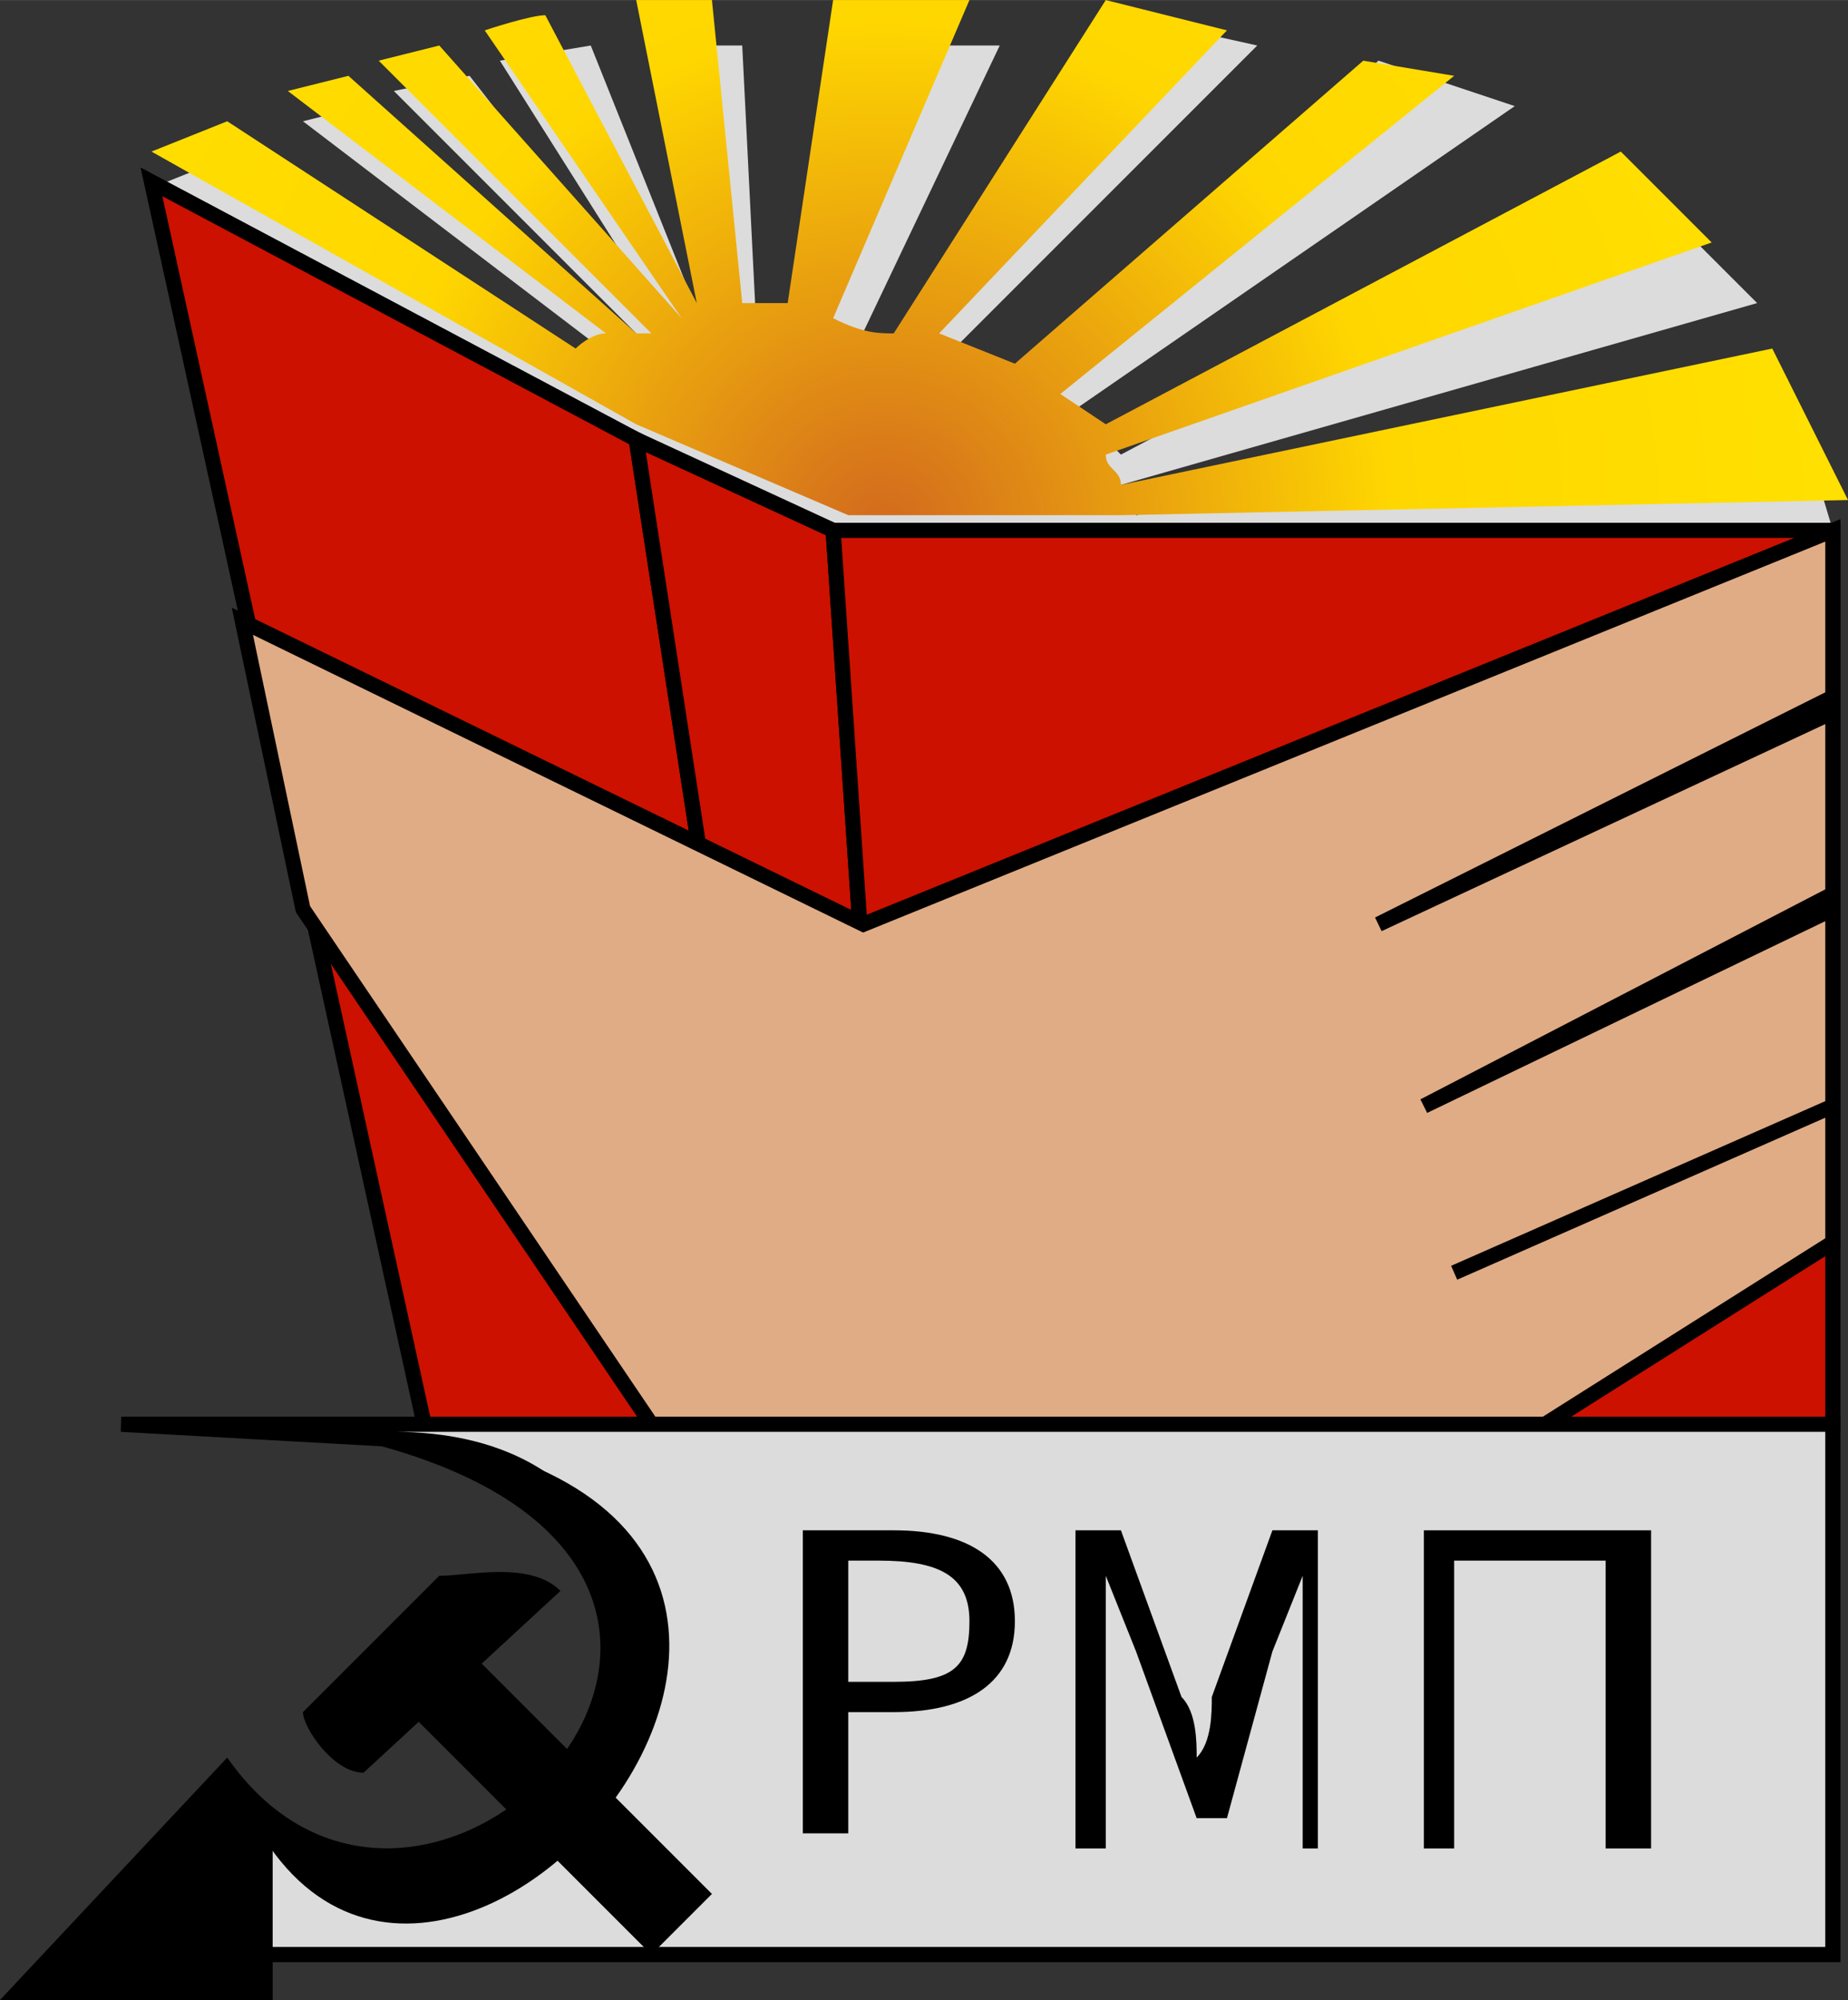<svg enable-background="new 0 0 12.2 13.2" height="328.942" viewBox="0 0 12.2 13.2" width="304.005" xmlns="http://www.w3.org/2000/svg" xmlns:xlink="http://www.w3.org/1999/xlink"><rect x="0" y="0" width="12.2" height="13.2" fill="#333333" stroke="none"/><radialGradient id="a" cx="5.83" cy="12.5" gradientTransform="matrix(1 0 0 -1 0 16)" gradientUnits="userSpaceOnUse" r="16.1"><stop offset="0" stop-color="#d2691e"/><stop offset=".21" stop-color="#ffd700"/><stop offset="1" stop-color="#ff0"/></radialGradient><path d="m5.7 3.6-1.4-.7-3.2-1.7.5-.2 2.3 1.5s.1-.1.2-.1l-2.1-1.6.4-.1 1.9 1.7h.1l-1.8-1.8.5-.1 1.4 1.8-1.2-1.9s.6-.1.6-.1l.8 2-.4-2h.6l.1 2h.3l.3-2h1l-1 2.1c.3-.1.3-.1.4-.1l1.4-2.2.9.2-2 2 .5.2 2.3-2.1.9.3-2.9 2 .3.3 3.4-1.8.8.8-4.2 1.2c0 .1.1.1.1.2l4.3-.9.3 1-4.6.1z" fill="#dcdcdc"/><path d="m5.6 3.4-1.4-.6-3.2-1.8.5-.2 2.3 1.5s.1-.1.2-.1l-2.1-1.6.4-.1 1.9 1.7h.1l-1.8-1.8.4-.1 1.6 1.8-1.3-1.9s.3-.1.4-.1l1 1.9-.4-2h.5l.2 2h.3l.3-2h.9l-.9 2.1c.2.1.3.1.4.1l1.4-2.2.8.2-1.9 2 .5.2 2.3-2 .6.1-2.6 2.1.3.2 3.4-1.8.6.6-4 1.4c0 .1.1.1.1.2l4.3-.9.5 1-4.8.1z" fill="url(#a)"/><g stroke="#000" stroke-width=".1"><path d="m1 1.2 3.2 1.7 1 6.5h-2.4z" fill="#c10"/><path d="m5.5 3.5-1.3-.6 1 6.5h.7z" fill="#c10"/><path d="m5.5 3.5h6.6v5.9h-6.2z" fill="#c10"/><path d="m5.7 6.1 6.4-2.6v1.1l-3 1.5 3-1.4v1.2l-2.7 1.4 2.7-1.3v1.3l-2.5 1.1 2.5-1.1v.9l-1.9 1.2h-5-.9l-2.3-3.4-.4-1.9z" fill="#e0ac85"/><path d="m.8 9.4h11.3v3.5h-11.3l.6-1.1c2.6 2.2 4-2.3 1.2-2.3z" fill="#dcdcdc"/></g><path d="m1.8 13.1h10.3" fill="none"/><g enable-background="new"><path d="m5.3 10.1h.6c.5 0 .8.2.8.6s-.3.6-.8.6h-.3v.8h-.3zm.6 1c.4 0 .5-.1.5-.4s-.2-.4-.6-.4h-.2v.8z"/><path d="m7.1 10.1h.3l.4 1.1c.1.1.1.3.1.4.1-.1.1-.3.1-.4l.4-1.1h.3v2.1h-.1v-1.2c0-.2 0-.4 0-.6l-.2.5-.3 1.1h-.2l-.4-1.1-.2-.5v.6 1.2h-.2z"/><path d="m9.4 10.1h1.5v2.1h-.3v-1.9h-1v1.9h-.2z"/></g><path d="m2.7 11.3.4-.4 1.6 1.6-.4.4z"/><path d="m2.4 11.7c-.2 0-.4-.3-.4-.4.3-.3.6-.6.9-.9.2 0 .6-.1.8.1z"/><path d="m1.5 11.6c1.4 2 4.6-1.6.3-2.2 5.5 0 .8 5.6-.3 2.2z"/><path d="m1.8 13.2h-1.8l1.5-1.6.3.6z"/></svg>